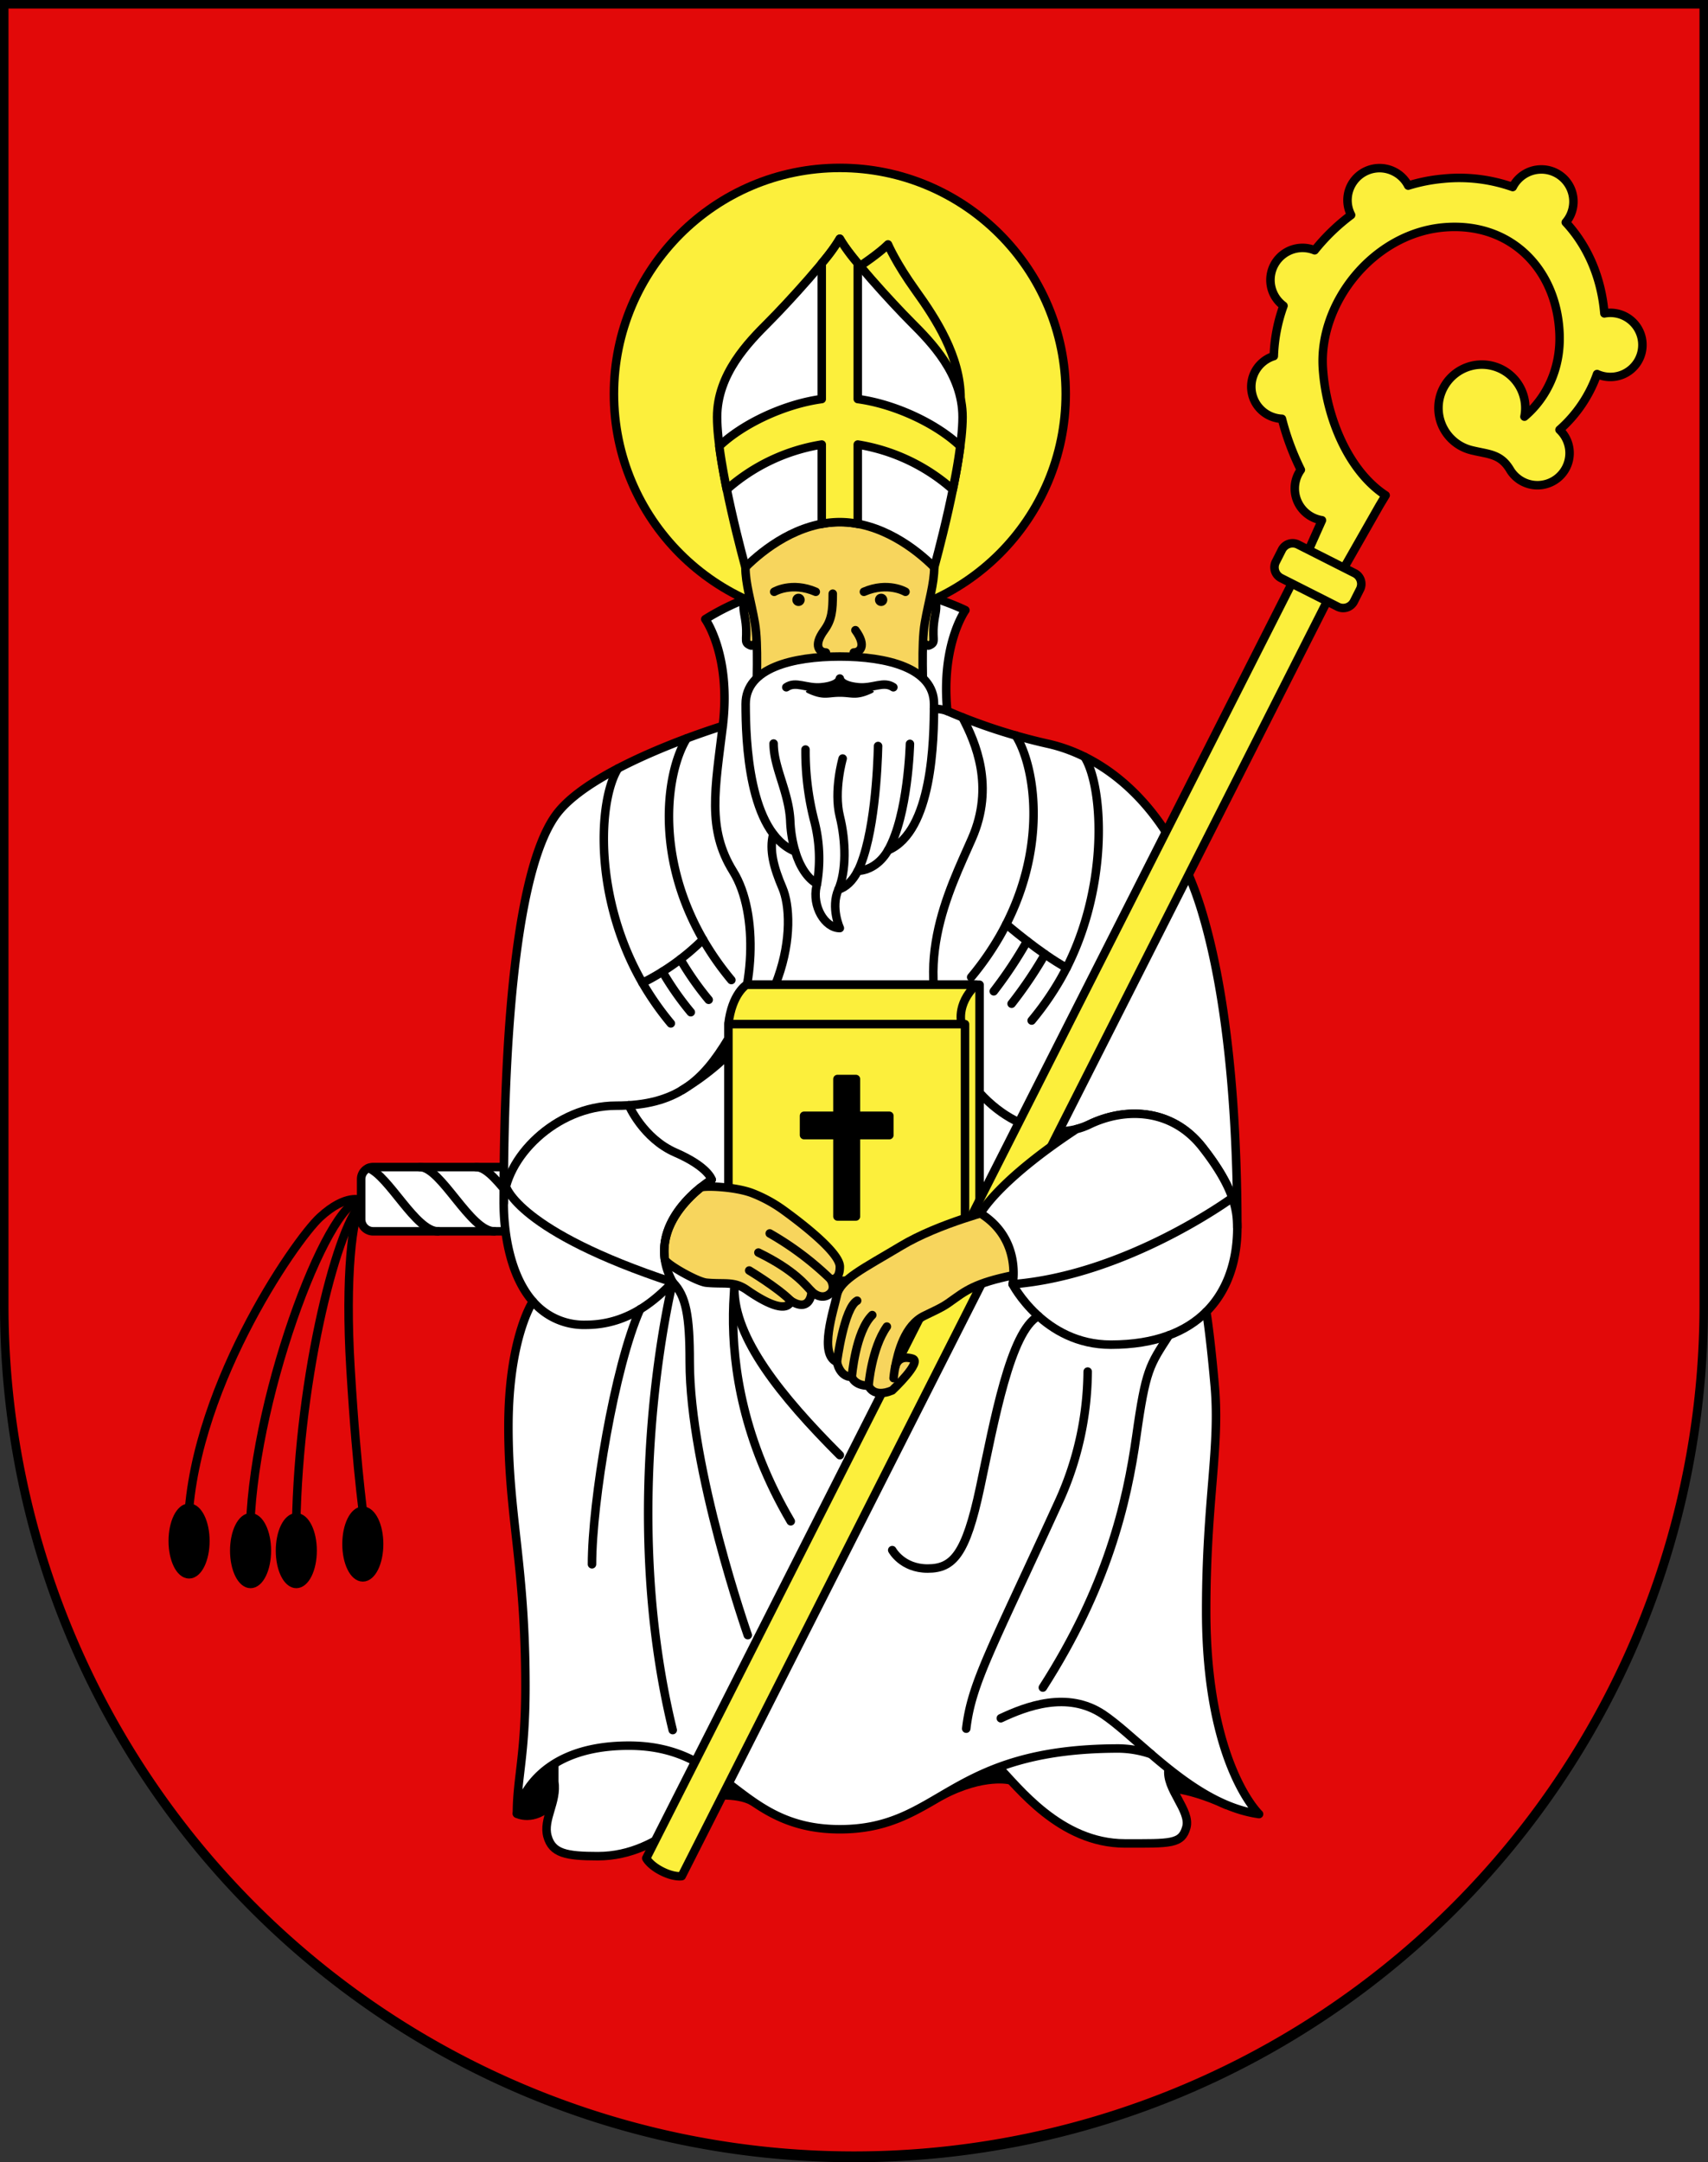 <svg xmlns="http://www.w3.org/2000/svg" viewBox="0 0 603 763"><rect x="0" y="0" width="603" height="763" fill="#333333" stroke="none"/><defs><style>.cls-1{fill:#e20909;}.cls-2,.cls-3,.cls-4,.cls-5,.cls-6{stroke:#000;stroke-linecap:round;stroke-linejoin:round;stroke-width:3px;}.cls-3{fill:none;}.cls-4{fill:#fff;}.cls-5{fill:#fcef3c;}.cls-6{fill:#f7d55d;}</style></defs><g id="Cademario"><path id="layer_1" data-name="layer 1" class="cls-1" d="M1.5,1.5V460.37c0,166.31,134.31,301.13,300,301.13s300-134.82,300-301.13V1.5Z"/><g id="layer_2" data-name="layer 2"><g id="g3307"><ellipse id="ellipse2656" class="cls-2" cx="88.46" cy="547.18" rx="5.75" ry="11.75"/><ellipse id="ellipse2658" class="cls-2" cx="104.61" cy="547.18" rx="5.75" ry="11.75"/><ellipse id="ellipse2660" class="cls-2" cx="128.09" cy="544.86" rx="5.75" ry="11.75"/><ellipse id="ellipse2662" class="cls-2" cx="66.75" cy="543.78" rx="5.75" ry="11.75"/><path id="path2664" class="cls-3" d="M127.5,423.5c-12,0-39.25,72.75-39.25,119.25"/><path id="path2666" class="cls-3" d="M127.5,424.75c-8.88,8.87-23,64.75-23,119"/><path id="path2668" class="cls-3" d="M129,539.75S126.11,522,123.75,483c-2-33,.75-53.88,3.75-58.25"/><path id="path2670" class="cls-3" d="M127.5,423.5s-5.25-2.47-14.5,6c-8.9,8.15-46.67,62.75-46.67,112"/><path id="path2672" class="cls-4" d="M202.5,430.25a4.25,4.25,0,0,1-4.25,4.25h-66.5a4.25,4.25,0,0,1-4.25-4.25V416.09a4.25,4.25,0,0,1,4.25-4.26h66.5a4.25,4.25,0,0,1,4.25,4.26Z"/><path id="path2674" class="cls-3" d="M130.07,412.18c7.31,2.84,16.69,22.32,24.57,22.32"/><path id="path2676" class="cls-3" d="M148.25,411.83c7.5,0,17.75,22.67,26.25,22.67"/><path id="path2678" class="cls-3" d="M168.11,411.83c7.5,0,17.75,22.67,26.25,22.67"/><path id="path2684" class="cls-2" d="M191,614.5s-5,8.5-8.5,25.5c0,0,5.8,3.13,12.38-3.46S221.5,612,221.5,612Z"/><path id="path2686" class="cls-2" d="M227,639s27.34-9.64,38.73-3.34S282,628,282,628l-39.5-16Z"/><path id="path2688" class="cls-2" d="M332.33,633.7c15.1-8,24.51-5.47,24.51-5.47v-6.07l-7.5-7.5Z"/><path id="path2690" class="cls-2" d="M410.5,631s7.24-1,22.45,5.9L420,624,409,616.46l-6,6Z"/><path id="path2692" class="cls-4" d="M412.56,624.14V608.83l-56.39,7-3.62,7.8c6.58,6.58,21.62,26.87,44.62,26.87,16,0,20,.34,21.66-5.67S411.45,631.27,412.56,624.14ZM226,610.5l-30.31,2.88v15.31c1.11,7.13-4.07,13.31-2.4,19.31s6.5,7,17.79,7c23,0,38-20.29,44.62-26.87l-3.62-7.8Z"/><path id="path2694" class="cls-4" d="M425.88,462.89c7.88-7.87,10.95-18.8,10.95-29.72,0-27.34-1.66-76-12.66-112s-33.34-54-54-58.67a200.37,200.37,0,0,1-35.73-11.59c-2.29-23.58,6.39-35.58,6.39-35.58s-48-24.16-91.83,3.17c0,0,9.19,12.71,6.17,37.67,0,0-45,13.66-58.34,30.66s-19,69.67-19,137.67c0,10.23,2.13,25.43,10.3,34.76,0,0-8.63,12.74-8.63,44.24s6,49,6,91.5c0,24.5-3,32.5-3,45,0,0,4-24,39.5-24s38.5,29.5,74.5,29.5S334.5,617,395,617a36.51,36.51,0,0,1,11.4,2c10.78,9.24,23.72,19.16,38.1,21.14,0,0-18.67-17.67-18.67-71.67,0-39,5-57.69,3-79.67C427.17,470.17,425.88,462.89,425.88,462.89Z"/><circle id="circle2698" class="cls-5" cx="296.5" cy="139" r="79.75"/><path id="path2700" class="cls-6" d="M262.82,216.92c1.72,8.83-.87,9.59,2.19,10.84.83.34,2.13-1.07,2.42-1.77l1.74-4.32-3.49-6.07C265,211.35,261.42,209.75,262.82,216.92Zm64.5-1.32-3.49,6.07,1.74,4.32c.28.7,1.59,2.11,2.42,1.77,3.06-1.26.47-2,2.19-10.84C331.58,209.75,328.05,211.35,327.32,215.6Z"/><path id="path2702" class="cls-6" d="M320.67,186.17c-5.67-5.67-24.17-11-24.17-11s-18.5,5.33-24.17,11c0,0-9.16,8.16-9.16,14s2,12,3.33,19.66.52,21.67.52,29,29.48,7.34,29.48,7.34,29.48,0,29.48-7.34-.81-21.33.52-29,3.33-13.83,3.33-19.66S320.67,186.17,320.67,186.17Z"/><path id="path2704" class="cls-4" d="M296,313.88c-2.83,6.45.5,13.62.5,13.62-5.33,0-9.83-7.75-8.25-14.75.06-.28.13-.58.19-.9-3.29-1.79-6.08-6-7.69-11.37-16.5-6.67-17.5-39.31-17.5-52.06S280,231.67,296.5,231.67s33.25,4,33.25,16.75-.56,45-16.22,51.62c-2.2,3.85-5.86,7-10.7,7.29C301.15,310.76,298.57,313.17,296,313.88Z"/><path id="path2706" class="cls-5" d="M303.64,93.88s6.74-4.5,9.86-7.63c0,0,2.75,6.5,9.75,16.25s15.89,23.25,15.89,38.12-9.64.63-9.64.63l-29.25-40.5Z"/><path id="path2708" class="cls-4" d="M321.75,113.75c-7-7-22.25-23.75-25.25-29.5-3,5.75-18.25,22.5-25.25,29.5S253.17,132,253.17,147.17c0,17,10,53,10,53,6.5-6.5,18.83-15.92,33.33-15.92s26.83,9.42,33.33,15.92c0,0,10-36,10-53C339.83,132,328.75,120.75,321.75,113.75Z"/><path id="path2710" class="cls-5" d="M339,157.43c-8.28-7.88-22.91-14.82-36.17-16.62V92.94a62.57,62.57,0,0,1-6.36-8.69,62.57,62.57,0,0,1-6.36,8.69v47.87c-13.26,1.8-27.89,8.74-36.17,16.62.63,4.84,1.58,10.14,2.63,15.31a66.46,66.46,0,0,1,33.54-15.87v28a32.93,32.93,0,0,1,12.72,0v-28a66.5,66.5,0,0,1,33.54,15.87C337.45,167.57,338.4,162.27,339,157.43Z"/><path id="path2714" d="M308.25,243.75a17.16,17.16,0,0,0-5.25-1.14c-6.49-.61-6.5-2.54-6.5-2.54s0,1.93-6.5,2.54a17.16,17.16,0,0,0-5.25,1.14s-.87.31.75,1c5.32,2.37,6.79,1.14,11,1.14s5.68,1.23,11-1.14C309.12,244.06,308.25,243.75,308.25,243.75Z"/><path id="path2716" d="M311.08,209.5a2.17,2.17,0,1,0,2.17,2.17A2.17,2.17,0,0,0,311.08,209.5Zm-29.16,0a2.17,2.17,0,1,0,2.16,2.17A2.17,2.17,0,0,0,281.92,209.5Z"/><path id="path2722" class="cls-3" d="M425.88,462.89c-7,7-17.85,11.61-33.71,11.61-23.67,0-34.67-21.33-34.67-21.33"/><path id="path2724" class="cls-3" d="M353.33,606.33c8.84-4.16,23.5-9.83,36.17-1.33,4.75,3.19,10.44,8.48,16.9,14"/><path id="path2726" class="cls-3" d="M188.13,459.25a23.71,23.71,0,0,0,18.7,8.25c15.67,0,25.34-9.67,30.67-15,0,0-19.5,78,0,158"/><path id="path2728" class="cls-3" d="M255.17,256.17c-2.67,22-5.67,36.33,3.66,51.33s7.34,44-1.66,59-18.34,23.67-39.67,23.67-39.67,18.66-39.67,34.33"/><path id="path2730" class="cls-3" d="M339.79,253.15c4.67,8.85,11.38,24.35,3.38,42.68s-23,46.68-5.67,78c13.67,24.67,34.67,29,47,23s29-6,40,8,12.33,22,12.33,28.34"/><path id="path2732" class="cls-3" d="M329.75,250.17a11.84,11.84,0,0,1,4.69.74"/><path id="path2734" class="cls-3" d="M273,294.33c-1.54,5.67.28,12.09,3.21,18.92,5.25,12.25,2.45,48.57-35.4,71.41"/><path id="path2736" class="cls-3" d="M209,552c0-22,8-70,17-90"/><path id="path2738" class="cls-3" d="M264,577s-20.5-58.5-20.5-96.5c0-16-1.25-23.25-6-28"/><path id="path2740" class="cls-3" d="M315,547s3.5,6.5,12.5,6.5,13.5-5,18.5-28.5,10.68-55.2,20.59-60.6"/><path id="path2742" class="cls-3" d="M384,484a112.38,112.38,0,0,1-10,45.5c-24,52.5-31,64.38-32.88,80.5"/><path id="path2744" class="cls-3" d="M412.71,471.19c-6.88,10.64-8.21,12-11.54,35.64s-10.34,53.34-33,88.67"/><path id="path2746" class="cls-3" d="M263.5,432.83s-17.67,47.34,15.67,104"/><path id="path2748" class="cls-3" d="M259.26,454.81c0,17.36,16.24,37.69,37.24,58.69"/><path id="path2750" class="cls-3" d="M178.62,418.7s4.21,15.8,58.88,33.8"/><path id="path2752" class="cls-3" d="M222,390s5,11.73,16.5,16.73,12.75,9.5,12.75,9.5"/><path id="path2756" class="cls-3" d="M242.48,260.54c-6.9,10.92-11.82,40.55,5.72,71a102.6,102.6,0,0,0,10,14.29"/><path id="path2758" class="cls-3" d="M218.19,271.17c-6.9,10.92-8.89,45.22,8.64,75.66a103,103,0,0,0,10,14.3"/><path id="path2760" class="cls-3" d="M233.88,342.88a103.79,103.79,0,0,0,10,14.3"/><path id="path2762" class="cls-3" d="M240.19,338.5a103.79,103.79,0,0,0,10,14.3"/><path id="path2764" class="cls-3" d="M226.83,346.83a82.62,82.62,0,0,0,21.36-15.3"/><path id="path2766" class="cls-3" d="M358.59,259.52c6.9,10.92,11.81,40.56-5.72,71a102.93,102.93,0,0,1-10,14.3"/><path id="path2768" class="cls-3" d="M382.88,267.05c6.89,10.92,8.89,48.32-8.65,78.77a102.93,102.93,0,0,1-10,14.3"/><path id="path2770" class="cls-3" d="M355.25,326.12s12.1,10.43,21.3,15.4"/><path id="path2772" class="cls-3" d="M368.93,336.74a148.55,148.55,0,0,1-11.78,17.44"/><path id="path2774" class="cls-3" d="M362.62,332.09a151.05,151.05,0,0,1-11.78,17.71"/><path id="path2778" class="cls-3" d="M310,263.25c-.17,7.36-1.21,32-7.13,44.08"/><path id="path2780" class="cls-3" d="M321.25,262.5s-.61,25.1-7.72,37.54"/><path id="path2782" class="cls-3" d="M273.12,262.38c0,8.5,5.41,17.08,5.88,27.37a44.75,44.75,0,0,0,1.75,10.73"/><path id="path2784" class="cls-3" d="M296,313.88c2.83-6.46,2.68-16.95.5-25.76-2.27-9.14,1-20.45,1-20.45"/><path id="path2786" class="cls-3" d="M284.38,264.5a98.36,98.36,0,0,0,3.12,25.25,52.65,52.65,0,0,1,.94,22.1"/><path id="path2788" class="cls-3" d="M315.4,242.52c-3.44-2.35-7.07.49-12.4,0-6.5-.62-6.5-3.08-6.5-3.08s0,2.46-6.5,3.08c-5.33.51-9-2.33-12.4,0"/><path id="path2792" class="cls-3" d="M273.33,208.83s6.17-3.69,14.67,0"/><path id="path2794" class="cls-3" d="M319.67,208.83s-6.17-3.69-14.67,0"/><path id="path2796" class="cls-3" d="M294,209.5c0,6-.34,9.24-3,12.88-4.17,5.7-1.5,7.87.58,7.87"/><path id="path2798" class="cls-3" d="M302,222.38c4.17,5.7,1.5,7.87-.58,7.87"/><path id="path2804" class="cls-5" d="M263.54,347.5l1.53,83.23S256,438,257.16,451.94h82.37s-1.61-7.44,5.07-13.9h1.23V347.5Z"/><path id="path2806" class="cls-5" d="M344.6,347.5H263.54s-5.15,3.1-6.38,13.9h82.37S337.29,354.67,344.6,347.5Z"/><rect id="rect2808" class="cls-5" x="257.16" y="361.4" width="83.53" height="90.54"/><polygon id="polygon2810" class="cls-2" points="313.98 393.74 302.18 393.74 302.18 380.76 295.66 380.76 295.66 393.74 283.86 393.74 283.86 400.55 295.66 400.55 295.66 429.26 302.18 429.26 302.18 400.55 313.98 400.55 313.98 393.74"/><path id="path2814" class="cls-5" d="M578.62,126.84a11.32,11.32,0,0,0-12.2-16.25c-1.08-12.7-5.92-23.82-13.63-32.13a10.66,10.66,0,0,0,1.48-2.21A11.33,11.33,0,0,0,534.05,66s0,0,0,0a56.73,56.73,0,0,0-24.59-2.93,60,60,0,0,0-12.3,2.43,11.2,11.2,0,0,0-4.93-4.91A11.32,11.32,0,0,0,477,75.87a71,71,0,0,0-12.87,12.45,11.32,11.32,0,0,0-11,19.59,57.57,57.57,0,0,0-3.42,17.75,11.33,11.33,0,0,0,2.87,22.13,91.19,91.19,0,0,0,6.67,18,12.2,12.2,0,0,0-.91,1.48,11.34,11.34,0,0,0,8.37,16.32l-4.79,10.72L228.16,655.72s1.16,2.41,5.51,4.61,7,1.71,7,1.71L474.37,200.61l12.68-22.26,2.14-3.56c-13-8.47-21-27.24-22.16-44.88-1.48-23.06,17.76-47.42,42.54-49.66,23.52-2.11,40,14.5,41,37.35.56,12.48-4.66,22.93-12.37,29.42a15.33,15.33,0,1,0-21.94,10.65,15.54,15.54,0,0,0,3.33,1.22h0c6.12,1.5,10.25,1.2,13.67,7.12h0a11.33,11.33,0,1,0,17.32-14.35A47.14,47.14,0,0,0,563.84,132,11.32,11.32,0,0,0,578.62,126.84Z"/><path id="path2816" class="cls-5" d="M478,212.23a4.26,4.26,0,0,1-5.72,1.87l-20-10.11a4.25,4.25,0,0,1-1.87-5.71l2.15-4.24a4.25,4.25,0,0,1,5.71-1.87l20,10.11a4.24,4.24,0,0,1,1.87,5.71Z"/><path id="path2822" class="cls-6" d="M296.5,447c0-5.2-14.83-16.33-20.17-20.17a49.29,49.29,0,0,0-10.48-5.7c-6-2.41-17.53-2.84-18.52-2.05-5.4,4.38-14.3,13.54-12.6,25.32.22,1.54,11.29,7.9,14.66,8.23,6.48.64,9.68-.65,14.28,2.54,14.91,10.33,15.5,3.83,15.5,3.83,5.66,3.67,7.33-.67,7.33-3.33,1.92,1.91,4.67,2.66,6.67.66s0-5,0-5S296.5,452.2,296.5,447Z"/><path id="path2824" class="cls-3" d="M279.17,459c-4.67-4.67-14.67-10.67-14.67-10.67"/><path id="path2826" class="cls-3" d="M286.5,455.67c-1.92-1.92-5.75-7.34-18.75-13.67"/><path id="path2828" class="cls-3" d="M271.75,435.25a107.14,107.14,0,0,1,21.42,16.08"/><path id="path2830" class="cls-3" d="M237.5,452.5c-11.5-21,13.75-36.25,13.75-36.25"/><path id="path2834" class="cls-6" d="M351.65,426.64s-20.17,5-33.5,13-21.5,11.84-22.67,17.34-6.5,21,0,23.66c0,0,.84,5.25,5.25,5.25,0,0,.92,3.09,5.92,3.09,0,0,1.5,4.5,8.33,1.66,0,0,10.78-10.14,7.17-11.2s-5.45.44-6.11,2.94c1-5.23,3.36-14.74,10.28-18.07s6.91-3.33,10.94-6.24c5.24-3.77,9.84-6.34,26-9.09s7-18.88,7-18.88Z"/><path id="path2836" class="cls-3" d="M315.48,486.31a36.72,36.72,0,0,1,.56-3.93"/><path id="path2838" class="cls-3" d="M295.48,480.64s2.5-19.16,7.13-21.66"/><path id="path2840" class="cls-3" d="M300.73,485.89s1.25-16,7.21-21.83"/><path id="path2842" class="cls-3" d="M306.65,489s1-13.13,6.46-20.88"/><path id="path2844" class="cls-4" d="M435.07,422.66c-1.65-4.69-4.75-10.41-10.57-17.83-11-14-27.67-14-40-8a23.41,23.41,0,0,1-4.51,1.62c-28.07,18.5-33.82,29.72-33.82,29.72,14.66,9.16,11.33,25,11.33,25C397.73,450,434.88,422.8,435.07,422.66Z"/></g></g><g id="layer_3" data-name="layer 3"><path d="M600,3V460.68a298.5,298.5,0,1,1-597,0V3H600m3-3H0V460.68C0,627.65,135,763,301.5,763S603,627.65,603,460.68V0Z"/></g></g></svg>
